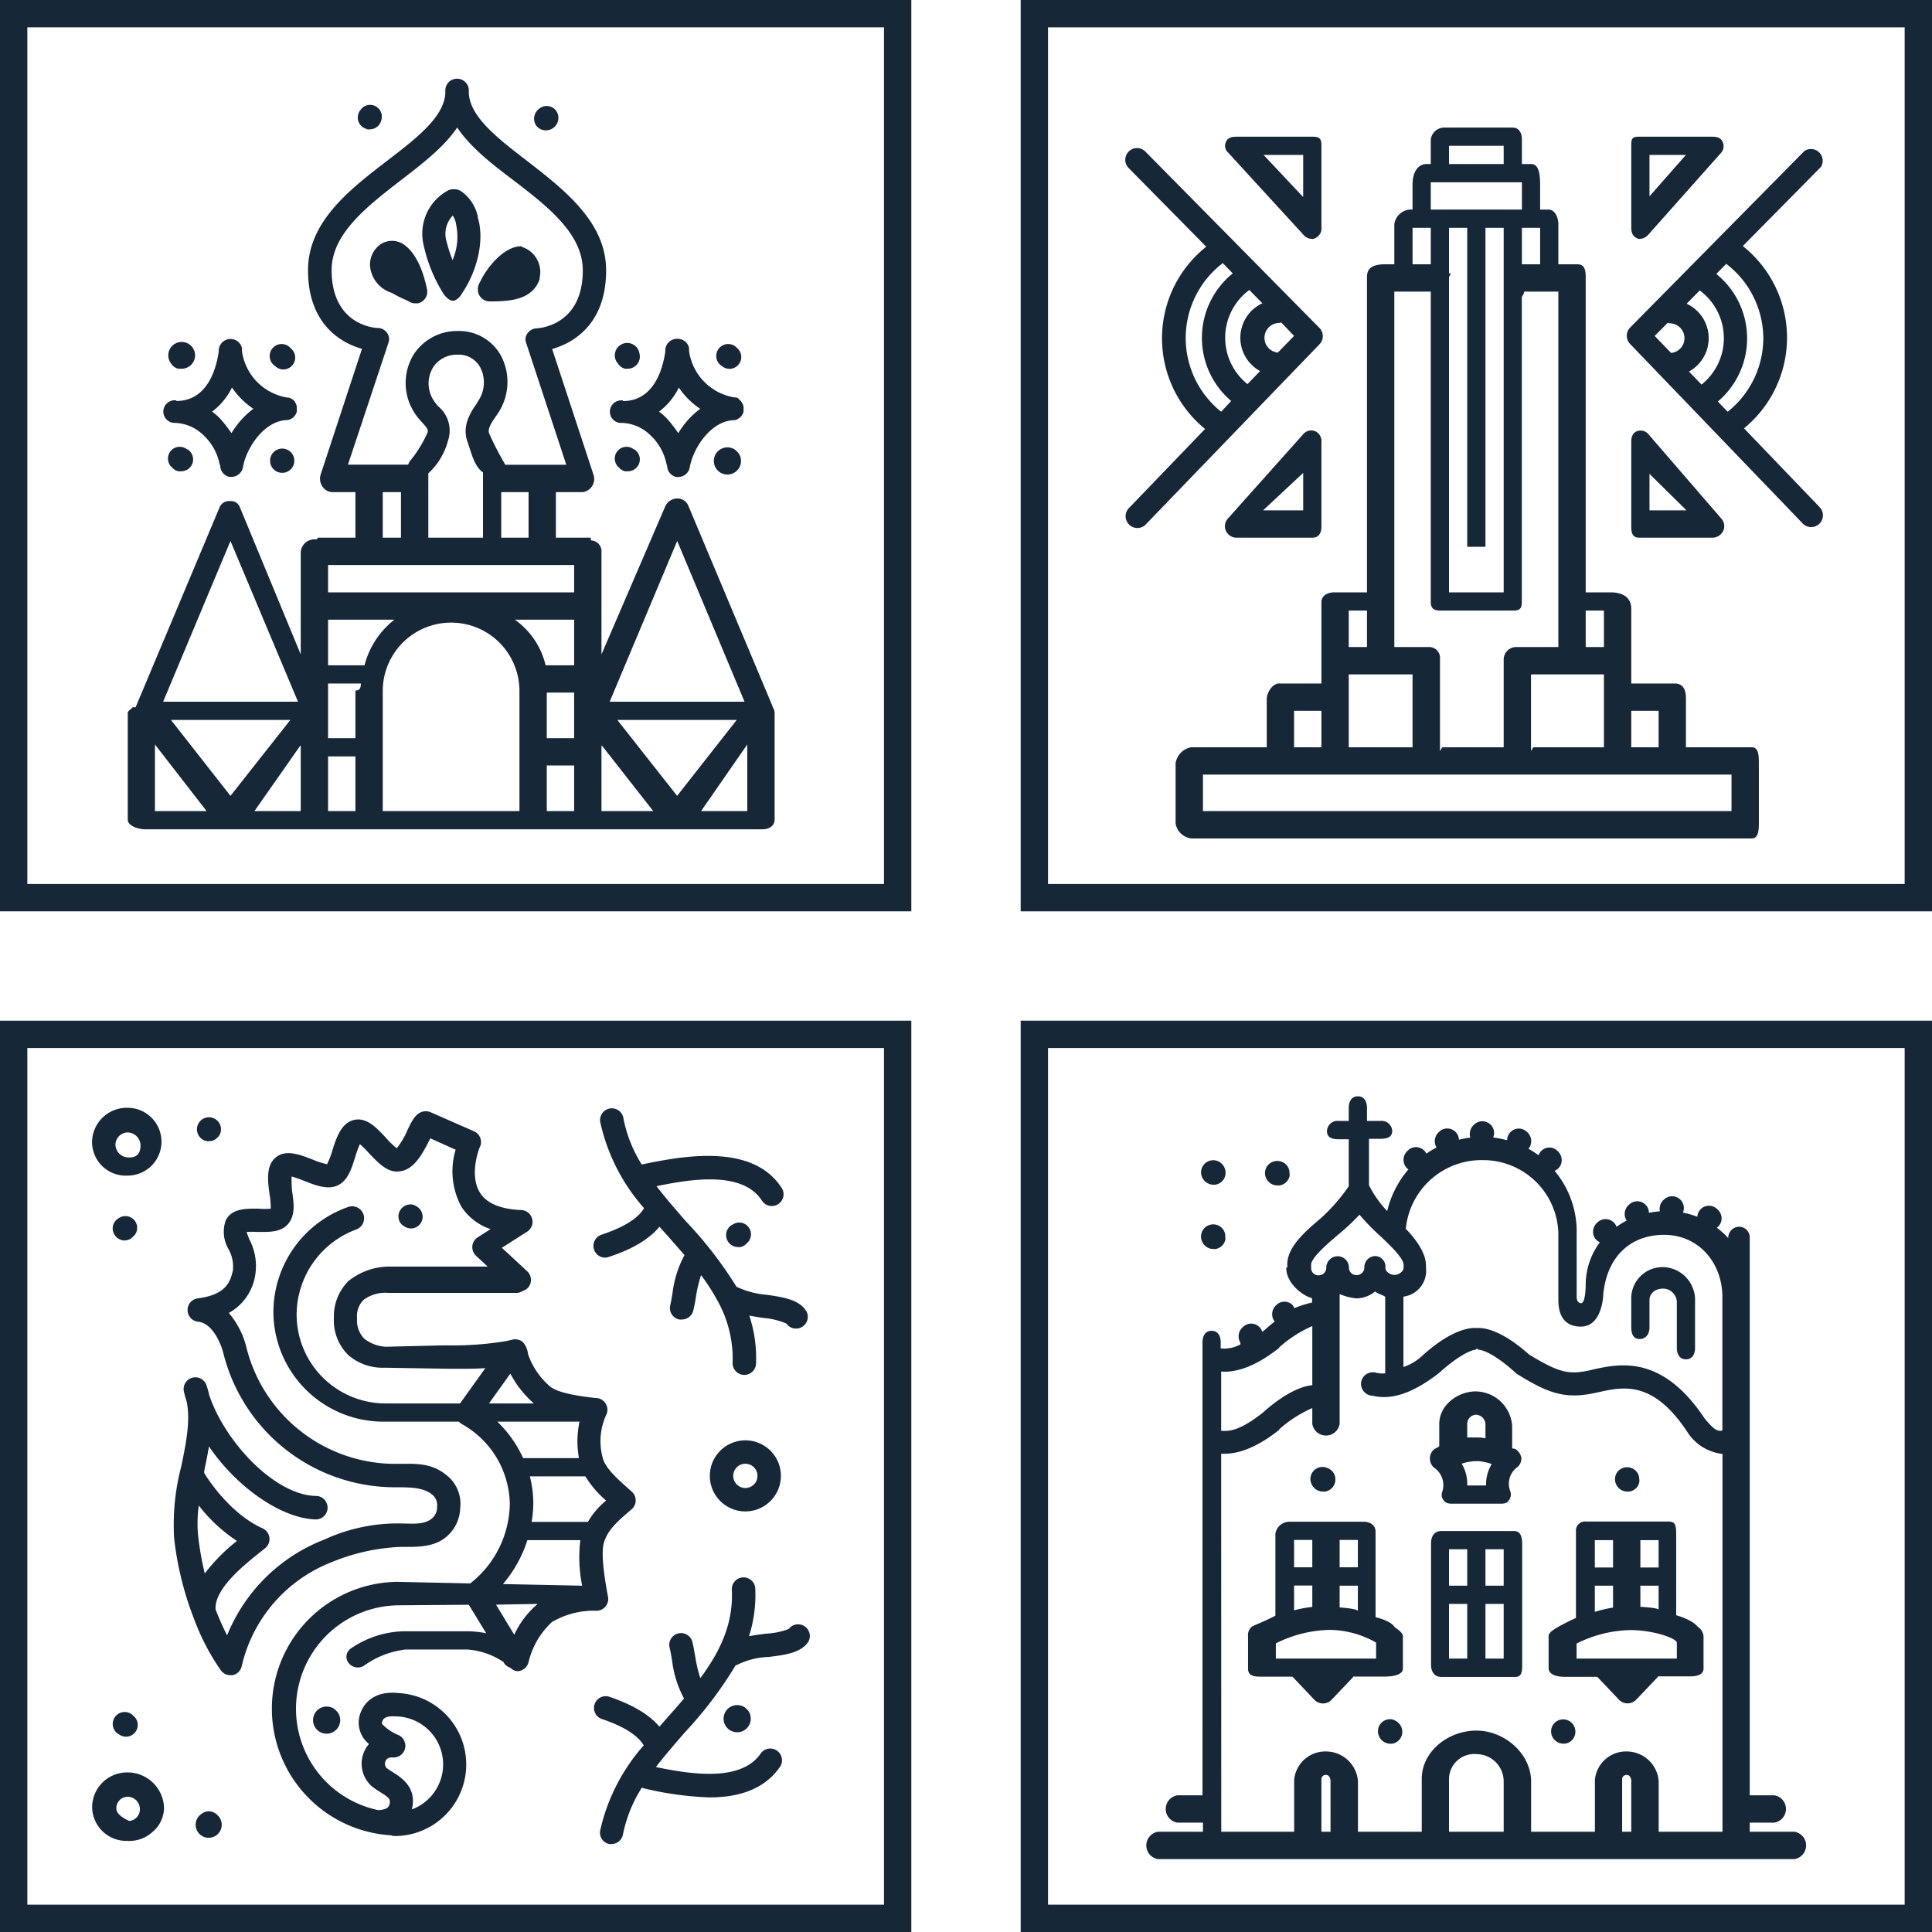 <?xml version="1.0" encoding="UTF-8"?> <svg xmlns="http://www.w3.org/2000/svg" viewBox="0 0 212 212"><defs><style>.cls-1{fill:#162737;}</style></defs><title>Recurso 14all-icons</title><g id="Capa_2" data-name="Capa 2"><g id="Layer_1" data-name="Layer 1"><path class="cls-1" d="M0,0V100H100V0ZM97,97H3V3H97Z"></path><path class="cls-1" d="M48.68,32.26c.24.33.63.74,1,.74h0c.42,0,.81-.44,1-.78,1.79-2.64,2.48-6,1.75-8.34l0-.11A4.5,4.5,0,0,0,50.62,21a1.3,1.3,0,0,0-.82-.23,1.27,1.27,0,0,0-.6.11A5.39,5.39,0,0,0,46.51,27,16.62,16.62,0,0,0,48.68,32.26Zm1-8.62a2.81,2.81,0,0,1,.35.84l0,.06a6.48,6.48,0,0,1-.37,4,16.6,16.6,0,0,1-.7-2.2A2.87,2.87,0,0,1,49.71,23.63Z"></path><path class="cls-1" d="M52.44,31.88a1.29,1.29,0,0,0,1.28,1.19h.09l.65,0c1.49-.06,4-.17,4.76-2.46a1,1,0,0,0,0-.15,2.9,2.9,0,0,0-1.71-3.28c-.12,0-.24-.15-.36-.15h0c-1.87,0-3.77,2.39-4.45,3.87A1.54,1.54,0,0,0,52.44,31.88Z"></path><path class="cls-1" d="M45,33.16a1.31,1.31,0,0,0,.48.12h.13l.25,0a1.29,1.29,0,0,0,1-1.51c-.79-3.93-2.42-4.93-2.91-5.14a2.28,2.28,0,0,0-2.15.15,2.71,2.71,0,0,0-1.18,2.56A3.41,3.41,0,0,0,43,32.14a12.69,12.69,0,0,0,1.63.81Z"></path><path class="cls-1" d="M68.09,46.4a4.69,4.69,0,0,1,3.24,1.32,5.92,5.92,0,0,1,1.79,3.13,1.31,1.31,0,0,0,.09.26,1.27,1.27,0,0,0,1,1.23l.21,0a1.29,1.29,0,0,0,1.27-1.07c.34-2,2.23-5,4.73-5.16l.13,0a1.28,1.28,0,0,0,.32-.08l.16-.1a1.29,1.29,0,0,0,.23-.17,1.23,1.23,0,0,0,.12-.15,1.28,1.28,0,0,0,.14-.23,1.17,1.17,0,0,0,.07-.2,1.26,1.26,0,0,0,0-.14s0-.08,0-.12,0-.08,0-.12a1.14,1.14,0,0,0,0-.14,1.2,1.2,0,0,0-.06-.24,1.14,1.14,0,0,0-.11-.22,1.32,1.32,0,0,0-.13-.19,1.2,1.2,0,0,0-.19-.17A1.15,1.15,0,0,0,81,43.7a1.32,1.32,0,0,0-.25-.09,1.37,1.37,0,0,0-.14,0,6,6,0,0,1-5-5.1s0-.06,0-.1a1.33,1.33,0,0,0,0-.23,1.27,1.27,0,0,0-1.22-1A1.29,1.29,0,0,0,73,38.46s0,.13,0,.15c-.25,1.71-1.17,5.4-4.64,5.4h0s0-.07-.07-.07a1.24,1.24,0,1,0-.22,2.47ZM74.83,43a8.79,8.79,0,0,0,2,1.86,9.31,9.31,0,0,0-2.4,2.67A15.24,15.24,0,0,0,73.25,46a5.65,5.65,0,0,0-.94-.83,7.32,7.32,0,0,0,2.18-2.64C74.6,42.69,74.71,42.84,74.83,43Z"></path><path class="cls-1" d="M80.88,49.56a1.27,1.27,0,0,0-.68-.42,1.49,1.49,0,1,0,.8.53Z"></path><path class="cls-1" d="M79.22,40.17A1.29,1.29,0,0,0,81,38.31l-.11-.11a1.31,1.31,0,0,0-2.25,1.21A1.3,1.3,0,0,0,79.22,40.17Z"></path><path class="cls-1" d="M67.92,40.05a1.3,1.3,0,0,0,.67.41,1.25,1.25,0,0,0,.31,0,1.33,1.33,0,0,0,1.27-1.66,1.36,1.36,0,1,0-2.36,1.1Z"></path><path class="cls-1" d="M69.58,49.33a1.29,1.29,0,0,0-1.78,1.86l.11.1a1.27,1.27,0,0,0,.67.42,1.25,1.25,0,0,0,.31,0,1.3,1.3,0,0,0,.68-2.42Z"></path><path class="cls-1" d="M19.05,46.4a4.68,4.68,0,0,1,3.24,1.32,5.91,5.91,0,0,1,1.79,3.13,1.22,1.22,0,0,0,.09.26,1.27,1.27,0,0,0,1,1.22l.22,0a1.29,1.29,0,0,0,1.27-1.07c.34-2,2.22-5,4.73-5.16l.13,0a1.28,1.28,0,0,0,.32-.08,1.17,1.17,0,0,0,.17-.1,1.23,1.23,0,0,0,.22-.16,1.31,1.31,0,0,0,.13-.16,1.38,1.38,0,0,0,.14-.23,1.4,1.4,0,0,0,.07-.21s0-.09,0-.14,0-.08,0-.12,0-.08,0-.12a1,1,0,0,0,0-.13,1.21,1.21,0,0,0-.06-.25,1.14,1.14,0,0,0-.1-.21A1.3,1.3,0,0,0,32.3,44a1.21,1.21,0,0,0-.17-.15,1.21,1.21,0,0,0-.45-.22,1.09,1.09,0,0,0-.13,0,6,6,0,0,1-5-5.1s0-.06,0-.1a1.19,1.19,0,0,0,0-.23,1.27,1.27,0,0,0-1.22-1A1.29,1.29,0,0,0,24,38.46s0,.13,0,.15C23.75,40.32,22.82,44,19.36,44h0s0-.07-.07-.07a1.24,1.24,0,1,0-.22,2.47ZM25.8,43a8.79,8.79,0,0,0,2,1.86,9.31,9.31,0,0,0-2.4,2.67A15.24,15.24,0,0,0,24.21,46a5.66,5.66,0,0,0-.94-.83,7.3,7.3,0,0,0,2.18-2.64C25.57,42.69,25.68,42.84,25.8,43Z"></path><path class="cls-1" d="M31.85,49.56a1.33,1.33,0,1,0,.11.11Z"></path><path class="cls-1" d="M30.19,40.17A1.29,1.29,0,0,0,32,38.31l-.11-.11a1.31,1.31,0,0,0-2.25,1.21A1.29,1.29,0,0,0,30.19,40.17Z"></path><path class="cls-1" d="M18.89,40.05a1.28,1.28,0,0,0,.67.41,1.27,1.27,0,0,0,.31,0,1.47,1.47,0,1,0-1.09-.56Z"></path><path class="cls-1" d="M20.55,49.33a1.29,1.29,0,0,0-1.78,1.86l.11.1a1.28,1.28,0,0,0,.68.42,1.27,1.27,0,0,0,.31,0,1.3,1.3,0,0,0,.68-2.42Z"></path><path class="cls-1" d="M59.91,14.3a1.3,1.3,0,0,0,.43-.07,1.35,1.35,0,0,0,.91-1.06A1.29,1.29,0,0,0,59.08,12a1.35,1.35,0,0,0-.28,1.72A1.29,1.29,0,0,0,59.91,14.3Z"></path><path class="cls-1" d="M40.24,14.19h0a1.4,1.4,0,0,0,.34,0,1.3,1.3,0,0,0,1.06-.55,1.26,1.26,0,0,0,.18-.39,1.29,1.29,0,0,0-2-1.47,1.58,1.58,0,0,0-.27.3,1.29,1.29,0,0,0,.7,2.07Z"></path><path class="cls-1" d="M15.93,91h18.7l.13,0,.13,0H64.76l.1,0,.1,0H83.67c.71,0,1.33-.36,1.33-1.07V78.22a1.28,1.28,0,0,0-.23-.66l0-.07-9.24-22a1.29,1.29,0,0,0-1.19-.79,1.47,1.47,0,0,0-1.31.79L66,71.81V60.59a1.19,1.19,0,0,0-1.16-1.29s0-.13,0-.13,0-.17-.05-.17H61V54h2.92a1.45,1.45,0,0,0,1.22-1.86L60.59,38.3c2.22-.64,5.92-2.63,5.92-8.64,0-5.3-4.61-8.85-8.67-12-3.29-2.53-6.4-4.92-6.4-7.62a1.29,1.29,0,1,0-2.57,0c0,2.7-3.11,5.09-6.4,7.61-4.06,3.12-8.67,6.66-8.67,12,0,6,3.7,8,5.92,8.63L35.18,52.09a1.53,1.53,0,0,0,.18,1.27,1.41,1.41,0,0,0,1,.64H39v5H34.9c-.05,0-.1.17-.15.18s-.25,0-.29,0A1.51,1.51,0,0,0,33,60.59V71.81l-6.7-16.2a1,1,0,0,0-1-.62h0a1.14,1.14,0,0,0-1.18.62l-9.24,22s-.33,0-.33,0c-.12.2-.53.37-.53.62V89.93C14,90.64,15.22,91,15.93,91ZM63,62v3H36V62ZM51.31,48.51c.37,1,.69,2.65,1.69,3.33V59H47V51.94a7.44,7.44,0,0,0,2.15-3.55,3.46,3.46,0,0,0-1-3.75,4.21,4.21,0,0,1-.74-1,3.41,3.41,0,0,1,.12-3.34,3.09,3.09,0,0,1,2.66-1.38,2.67,2.67,0,0,1,2.52,1.42A3.61,3.61,0,0,1,52.47,44c-.06.09-.1.18-.16.28C51.68,45.18,50.64,46.73,51.31,48.51ZM39,75.82V81H36V75h3.6C39.59,76,39,75.66,39,75.82ZM36,83h3v6H36Zm4-10H36V68h7.28A9.26,9.26,0,0,0,40,73Zm23,8H60V76h3Zm-3.13-8a8.55,8.55,0,0,0-3.37-5H63v5ZM60,84h3v5H60ZM17,81.69,22.67,89H17ZM18.76,79h13.1l-6.57,8.33Zm9.16,10L33,81.75V89ZM42,89V75.82a7.5,7.5,0,1,1,15,0V89Zm24-6.42s0-.06,0-.09,0-.06,0-.09v-.65L71.68,89H66ZM67.74,79h13.1L74.3,87.33Zm9.19,10L82,81.69V89ZM74.31,59.36,81.7,77H66.9ZM58,59H55V54h3ZM42.63,37.6a1.18,1.18,0,0,0-.16-1.08,1.26,1.26,0,0,0-1-.53c-.52,0-5.08-.43-5.08-6.35,0-4,3.9-7,7.66-9.91,2.33-1.79,4.7-3.62,6.12-5.74,1.41,2.13,3.79,4,6.12,5.75,3.77,2.89,7.66,5.89,7.66,9.92,0,5.93-4.56,6.34-5.07,6.37a1.29,1.29,0,0,0-1,.55,1.08,1.08,0,0,0-.16,1L62.14,51h-6.7s-.07-.12-.12-.23a32.41,32.41,0,0,1-1.65-3.22c-.2-.52.33-1.27.75-1.88l.21-.3A6.21,6.21,0,0,0,55,39.08a5.25,5.25,0,0,0-4.78-2.76,5.68,5.68,0,0,0-4.81,2.55,6,6,0,0,0-.29,5.79,6.58,6.58,0,0,0,1.2,1.69c.68.76.68.86.57,1.17a13.67,13.67,0,0,1-1.91,3.08c-.11.14-.18.39-.22.39H38.18ZM42,54h2v5H42ZM25.29,59.36,32.7,77H17.9Z"></path><path class="cls-1" d="M0,112V212H100V112Zm97,97H3V115H97Z"></path><path class="cls-1" d="M85.69,161.95a3.9,3.9,0,1,0-3.9,3.9A3.91,3.91,0,0,0,85.69,161.95Zm-5.23,0a1.33,1.33,0,1,1,1.33,1.33A1.33,1.33,0,0,1,80.46,161.95Z"></path><path class="cls-1" d="M44.22,134.47a1.45,1.45,0,0,0,.87.33,1.29,1.29,0,0,0,.91-2.2,1.88,1.88,0,0,0-.65-.4,1.28,1.28,0,0,0-1.11.24,1.29,1.29,0,0,0-.47,1.38A1.07,1.07,0,0,0,44.22,134.47Z"></path><path class="cls-1" d="M36.22,187.31a1.49,1.49,0,1,0,.8.53l-.12-.11A1.27,1.27,0,0,0,36.22,187.31Z"></path><path class="cls-1" d="M21.23,177.48a1.32,1.32,0,0,0,.07.18,24.93,24.93,0,0,0,2.95,5.65,1.28,1.28,0,0,0,1,.51l.26,0a1.28,1.28,0,0,0,1-.94,16.13,16.13,0,0,1,9.93-11.48A22.13,22.13,0,0,1,44,169.74c1.51,0,3.57.12,5-1.12a4.31,4.31,0,0,0,1.5-3.15,4,4,0,0,0-1.1-3.24c-1.89-1.83-3.81-1.6-6-1.6A16.84,16.84,0,0,1,27,147.69a9.28,9.28,0,0,0-1.89-3.62A5.73,5.73,0,0,0,28,139.95a6.22,6.22,0,0,0-.61-3.89,9.29,9.29,0,0,1-.33-.88,10.5,10.5,0,0,1,1.16,0c1.23,0,2.62.09,3.43-.92s.57-2.33.39-3.66A11.78,11.78,0,0,1,32,129.1a12,12,0,0,1,1.4.49c1.26.49,2.57,1,3.67.48s1.51-1.84,1.91-3.12a12.15,12.15,0,0,1,.51-1.41,12.68,12.68,0,0,1,1,1c1,1.05,2,2.14,3.29,2,1.65-.14,2.57-1.93,3.31-3.37l.13-.26L50,126.16a8.14,8.14,0,0,0,.64,6.27,6.13,6.13,0,0,0,3.19,2.44l-1.42.91a1.28,1.28,0,0,0-.19,2l1.29,1.2H42.81a7.21,7.21,0,0,0-4.61,1.62,5.48,5.48,0,0,0-1.56,4,5.3,5.3,0,0,0,1.63,4.14,5.78,5.78,0,0,0,3.92,1.34l7.38.12.07,0c1.6,0,2.74,0,3.62-.08L50.48,154H42.19a9.76,9.76,0,0,1-9.64-9.75,10,10,0,0,1,6.52-9.33,1.31,1.31,0,0,0-.86-2.48A12.25,12.25,0,0,0,30,144a12.08,12.08,0,0,0,12.22,12h8.14a1.26,1.26,0,0,0,.31.26A10.22,10.22,0,0,1,55.94,165a11.29,11.29,0,0,1-4.34,8.75l-7.89-.17a1.39,1.39,0,0,0-.31,0,13.92,13.92,0,0,0-.49,27.81,1.23,1.23,0,0,0,.37.08,7.85,7.85,0,0,0,.59-15.68l-.05,0c-3.15-.36-4.08,1.54-4.33,2.37a3,3,0,0,0,1,3.21,3.3,3.3,0,0,0,.31,4.64,8.92,8.92,0,0,0,.93.64c1.09.68,1.13.81,1,1.39a.68.68,0,0,1-.46.45,2.28,2.28,0,0,1-.8.13,11.36,11.36,0,0,1,2.37-22.47l7.6-.06,1.91,3.13a10.88,10.88,0,0,0-2-.22H44.45a10.6,10.6,0,0,0-5.93,1.88,1.09,1.09,0,0,0-.24,1.63,1.28,1.28,0,0,0,1.8.17A9.74,9.74,0,0,1,44.53,181h6.74a8.16,8.16,0,0,1,4,1.39l0,.05A1.28,1.28,0,0,0,56,183a1.24,1.24,0,0,0,.75.38,1.29,1.29,0,0,0,1.25-1A8.76,8.76,0,0,1,60.55,178a9,9,0,0,1,4.92-1.25,1.29,1.29,0,0,0,1.25-1.52v0c-.26-1.4-.86-4.67-.44-6s1.4-2.24,3-3.59a1.29,1.29,0,0,0,0-2l-.27-.24c-1-.9-2.45-2.13-2.82-3.25a6.93,6.93,0,0,1,.31-4.85,1.29,1.29,0,0,0-1-1.89h-.08c-1.18-.13-3.95-.44-5-1.22a8.2,8.2,0,0,1-2.48-3.6,2.34,2.34,0,0,0-.56-1.32,1.31,1.31,0,0,0-1.11-.28l-.68.16a35.59,35.59,0,0,1-6.38.48c-.26,0-.47,0-.65,0l-6.2.15a4.2,4.2,0,0,1-2.4-.89,2.92,2.92,0,0,1-.78-2.25,2.51,2.51,0,0,1,.71-2,4,4,0,0,1,2.72-.77l.11,0h14a1.07,1.07,0,0,0,.61-.21,1.26,1.26,0,0,0,.59-.34,1.29,1.29,0,0,0-.07-1.82l-2.78-2.58,2.78-1.77a1.29,1.29,0,0,0-.64-2.37c-2.26-.09-3.78-.72-4.52-1.87-1.28-2-.06-5.08,0-5.11a1.29,1.29,0,0,0-.67-1.66l-4.76-2.09a1.29,1.29,0,0,0-.52-.11c-1,0-1.44.86-2,2A8.61,8.61,0,0,1,43.54,126a9,9,0,0,1-1.21-1.17c-1-1.06-2.08-2.25-3.47-1.94s-1.94,1.91-2.38,3.32a9,9,0,0,1-.59,1.54,8.72,8.72,0,0,1-1.61-.52c-1.36-.53-2.9-1.13-4-.24s-.91,2.54-.71,4a9.23,9.23,0,0,1,.14,1.64,8.09,8.09,0,0,1-1.32,0c-1.24,0-2.94-.1-3.62,1.29a3.73,3.73,0,0,0,.31,3.15,4,4,0,0,1,.48,2.32c-.27,1.13-.63,2.67-3.85,3.08a1.29,1.29,0,0,0,0,2.56c1.92.17,2.75,3.28,2.76,3.3A19.41,19.41,0,0,0,43.44,163.2c1.58,0,3.12,0,4.09.9a1.47,1.47,0,0,1,.43,1.24,1.6,1.6,0,0,1-.56,1.28c-.85.7-2,.56-3.1.56a19.21,19.21,0,0,0-8.74,1.77,18.81,18.81,0,0,0-10.64,10.5,29,29,0,0,1-1.26-2.84c-.16-2.27,3.1-4.87,5.08-6.44l.35-.28a1.29,1.29,0,0,0-.27-2.18c-3.63-1.64-6.08-5.52-6.41-6.07l0-.24c.19-.89.37-1.78.52-2.68,3.14,4.61,8,7.85,11.58,8a1.29,1.29,0,1,0,.08-2.57c-4.52-.15-9.94-6-11.63-11.06a9.47,9.47,0,0,0-.33-1.16,1.29,1.29,0,0,0-2.46.73c.09.39.2.78.32,1.16.42,2.16-.08,4.56-.6,7.09a25.22,25.22,0,0,0-.78,7.91A35.09,35.09,0,0,0,21.23,177.48ZM42.42,194a.68.68,0,0,1-.12-.74c.12-.3.39-.44.82-.41a1.29,1.29,0,0,0,.65-2.44A5.18,5.18,0,0,1,42,189.25a.27.27,0,0,1-.06-.33c.06-.2.22-.66,1.39-.58l.07,0a5.27,5.27,0,0,1,1.79,10.21c.6-2.4-1.15-3.5-2.11-4.1A7,7,0,0,1,42.42,194Zm21.17-38a10.25,10.25,0,0,0-.06,4H57.4a12.88,12.88,0,0,0-2.83-4Zm-5.72,13h5.81a15.72,15.72,0,0,0,.2,5l-8.69-.18A13.92,13.92,0,0,0,57.87,169Zm-1.44,10.38-2-3.3L59,176A9.81,9.81,0,0,0,56.43,179.38Zm10.08-14.72a8.49,8.49,0,0,0-2,2.34H58.34a13.17,13.17,0,0,0,.18-2,11.92,11.92,0,0,0-.38-3h6.09A11.29,11.29,0,0,0,66.51,164.66ZM58.58,154H53.66L56,150.73c.16.31.34.6.5.86A11.67,11.67,0,0,0,58.58,154ZM26,169.09a19.65,19.65,0,0,0-3.53,3.57,33.09,33.09,0,0,1-.73-4.15,14.45,14.45,0,0,1,.07-3.31A17.38,17.38,0,0,0,26,169.09Z"></path><path class="cls-1" d="M81.27,187.15a1.49,1.49,0,1,0,.8.53l-.11-.11A1.28,1.28,0,0,0,81.27,187.15Z"></path><path class="cls-1" d="M86.63,178.72a8.09,8.09,0,0,1-2.54.54c-.62.08-1.26.16-1.9.28a14.84,14.84,0,0,0,.69-5.12,1.29,1.29,0,1,0-2.57.11c.16,3.73-1.35,6.76-3.46,9.61a14.37,14.37,0,0,1-.56-2.36c-.09-.49-.17-1-.29-1.51a1.29,1.29,0,1,0-2.51.58c.1.43.18.89.26,1.37a11.68,11.68,0,0,0,1.31,4.16c-.57.67-1.16,1.35-1.75,2l-.95,1.09c-.84-1-2.43-2.26-5.59-3.31a1.29,1.29,0,0,0-.81,2.44c2.47.82,4,1.8,4.68,2.92a21,21,0,0,0-4.78,9.33,1.28,1.28,0,0,0,1,1.5l.23,0a1.29,1.29,0,0,0,1.27-1.06,14.91,14.91,0,0,1,2.08-5.14,1.26,1.26,0,0,0,.19.08h0a35.83,35.83,0,0,0,7.23,1c3,0,6-.77,7.78-3.43a1.29,1.29,0,0,0-2.14-1.43c-2.15,3.22-7.74,2.31-11.53,1.53,1-1.29,2.09-2.55,3.21-3.84a43.4,43.4,0,0,0,5.55-7.34l.09,0a8.32,8.32,0,0,1,3.51-.9c1.86-.23,3.61-.45,4.4-1.72a1.29,1.29,0,0,0-2.17-1.37Z"></path><path class="cls-1" d="M14,202h0a3.73,3.73,0,0,0,2.76-1A3.5,3.5,0,0,0,18,198.43,4,4,0,0,0,14,194.49a3.83,3.83,0,0,0-3.89,3.82A3.75,3.75,0,0,0,14,202Zm0-4.84a1.35,1.35,0,0,1,1.35,1.33,1.29,1.29,0,0,1-.36.94,1.22,1.22,0,0,1-.83.38c-.15-.07-1.39-.63-1.39-1.31A1.25,1.25,0,0,1,14.05,197.16Z"></path><path class="cls-1" d="M13,190.27a1.29,1.29,0,0,0,1.77-1.87l-.12-.11a1.31,1.31,0,1,0-1.65,2Z"></path><path class="cls-1" d="M23.89,199.21a1.29,1.29,0,0,0-1.78-.17,1.43,1.43,0,1,0,1.89.28Z"></path><path class="cls-1" d="M14,129h0a3.72,3.72,0,1,0,0-7.44,3.81,3.81,0,0,0-3.9,3.77A3.7,3.7,0,0,0,14,129Zm0-4.74a1.45,1.45,0,0,1,1.42,1.38c0,.73-.23,1.37-1.23,1.37h-.1a1.45,1.45,0,0,1-1.42-1.37A1.37,1.37,0,0,1,14.05,124.26Z"></path><path class="cls-1" d="M13.95,136.08a1.28,1.28,0,0,0,.68-.41l.12-.11A1.29,1.29,0,0,0,13,133.69a1.31,1.31,0,0,0-.59.76,1.33,1.33,0,0,0,1.27,1.67A1.32,1.32,0,0,0,13.95,136.08Z"></path><path class="cls-1" d="M22.92,125.2a1.25,1.25,0,0,0,.3,0,1.28,1.28,0,0,0,.67-.41l.12-.11a1.32,1.32,0,1,0-1.09.56Z"></path><path class="cls-1" d="M80.29,134.42a1.31,1.31,0,0,0,.68,2.42,1.25,1.25,0,0,0,.3,0,1.28,1.28,0,0,0,.67-.41l.12-.11a1.29,1.29,0,0,0-1.77-1.87Z"></path><path class="cls-1" d="M66.37,138a1.28,1.28,0,0,0,.41-.07c1.08-.36,3.93-1.31,5.58-3.32l1,1.11c.59.68,1.18,1.35,1.75,2a11.68,11.68,0,0,0-1.31,4.16c-.08.48-.16.94-.26,1.37a1.29,1.29,0,0,0,1,1.54,1.25,1.25,0,0,0,.29,0,1.29,1.29,0,0,0,1.25-1c.12-.5.21-1,.29-1.51a14.36,14.36,0,0,1,.56-2.36,22.72,22.72,0,0,1,1.77,2.75h0a13,13,0,0,1,1.69,6.86,1.29,1.29,0,0,0,1.23,1.34h.05a1.29,1.29,0,0,0,1.29-1.23,14.82,14.82,0,0,0-.74-5.28c.52.1,1,.18,1.55.26a8.13,8.13,0,0,1,2.52.61,1.29,1.29,0,0,0,2.21-1.32c-.76-1.29-2.5-1.56-4.35-1.83a9.52,9.52,0,0,1-3.33-.88A44,44,0,0,0,75.25,134c-1.12-1.29-2.22-2.55-3.21-3.84,3.79-.78,9.38-1.69,11.53,1.53a1.29,1.29,0,1,0,2.14-1.43c-3.23-4.85-10.87-3.4-15.29-2.48a14.77,14.77,0,0,1-2-5,1.29,1.29,0,1,0-2.53.46,21,21,0,0,0,4.78,9.33c-.64,1.12-2.21,2.1-4.68,2.92a1.29,1.29,0,0,0,.41,2.51Z"></path><path class="cls-1" d="M112,112V212H212V112Zm97,97H115V115h94Z"></path><path class="cls-1" d="M127.06,204h69.85a1.52,1.52,0,0,0,0-3H192v-1h2.7a1.52,1.52,0,0,0,0-3H192V135.9a1.18,1.18,0,0,0-1.15-1.29,1.22,1.22,0,0,0-1.21,1.25,9.23,9.23,0,0,0-1.25-1.14,1.28,1.28,0,0,0,.08-2,1.28,1.28,0,0,0-2.22.8,9.16,9.16,0,0,0-1.58-.46,1.33,1.33,0,0,0,.06-.17,1.29,1.29,0,0,0-2.11-1.29,1.34,1.34,0,0,0-.48,1.32,9.94,9.94,0,0,0-1.2.16,1.28,1.28,0,0,0-2.15-.92,1.34,1.34,0,0,0-.35,1.69l.06.08a9.22,9.22,0,0,0-1.12.69,1.24,1.24,0,0,0-.24-.42,1.29,1.29,0,0,0-1.82-.09,1.34,1.34,0,0,0-.35,1.69,1.22,1.22,0,0,0,.59.51A7.82,7.82,0,0,0,174,141s0,2.13-.56,2c-.37-.06-.43-.5-.43-.62v-7.09a10.34,10.34,0,0,0-2.42-6.81,1.43,1.43,0,0,0,.57-.47,1.32,1.32,0,0,0-.24-1.7,1.25,1.25,0,0,0-2.09.46,10.49,10.49,0,0,0-1.12-.72,1.25,1.25,0,0,0,.12-.14,1.34,1.34,0,0,0-.27-1.7,1.28,1.28,0,0,0-2.18.91,10.74,10.74,0,0,0-1.53-.3,1.29,1.29,0,0,0-2.1-1.41,1.35,1.35,0,0,0-.41,1.42,10.54,10.54,0,0,0-1.25.23,1.28,1.28,0,0,0-2.19-.85,1.34,1.34,0,0,0-.27,1.7l0,0a10.79,10.79,0,0,0-1.11.68,1.27,1.27,0,0,0-2.05-.33,1.34,1.34,0,0,0-.27,1.7,1.25,1.25,0,0,0,.35.36,10.8,10.8,0,0,0-2.33,4.57,11.57,11.57,0,0,1-2-2.84l0-5.09h1.26c.71,0,1.29-.16,1.29-.87A1.16,1.16,0,0,0,151.5,123H150v-1.41c0-.71-.29-1.29-1-1.29s-1,.58-1,1.29V123h-1.1a1.16,1.16,0,0,0-1.29,1.13c0,.71.58.88,1.29.88H148v5.16a20.23,20.23,0,0,1-3,3.45c-1.92,1.63-3.87,3.32-3.74,5.34,0,0,0,.07,0,.11s-.12,0-.12.06c0,1.69,1.83,3.09,2.83,3.31v.49a11.8,11.8,0,0,0-1.95.62,1,1,0,0,0-.18-.34,1.25,1.25,0,0,0-1.79,0,1.33,1.33,0,0,0-.25,1.71s.06.06.08.09c-.35.27-.71.57-1.08.91l-.29.22a1.28,1.28,0,0,0-2.13-.52,1.34,1.34,0,0,0-.27,1.71c0,.07,0,.13,0,.19a3.63,3.63,0,0,1-2.16.44v-.64c0-.71-.29-1.29-1-1.29s-1,.58-1,1.29V197s.1,0,0,0h-2.76a1.52,1.52,0,0,0,0,3H132c.08,0,0,0,0,0v1h-4.94a1.52,1.52,0,0,0,0,3ZM146,201h-1v-5.7a.48.48,0,0,1,.5-.54c.33,0,.5.34.5.68Zm19,0h-6v-5.81a2.77,2.77,0,0,1,3-2.71,3,3,0,0,1,3,3Zm14,0h-1v-5.7a.48.48,0,0,1,.5-.54c.33,0,.5.34.5.68Zm-16.26-73.7a8.26,8.26,0,0,1,8.26,8v7.36c0,2.14,1.07,2.91,2.46,2.91,2.41,0,2.47-3.55,2.47-3.55.38-4,2.87-6.52,6.67-6.52s6.4,3.07,6.4,6.84v14.51c0,.08,0,.17-.24.15-.54,0-1-.51-1.7-1.34-4.71-7.09-9.41-6-12.27-5.38l-.5.12c-2.22.46-3.31.17-6.48-1.75-2.76-2.46-4.69-3-5.76-2.92-1.07-.1-3.15.47-5.94,3A5.65,5.65,0,0,1,154,150v-7.72a2.85,2.85,0,0,0,2.47-3.19s0,0,0-.07c.09-1.4-1.06-3-2.21-4.18A8.35,8.35,0,0,1,162.74,127.3Zm-18.87,11.82a1.24,1.24,0,0,0,0-.21,1.08,1.08,0,0,0,0-.14c0-.72,1.71-2.22,2.87-3.21a24.54,24.54,0,0,0,2.44-2.27,23.74,23.74,0,0,0,2.2,2.27c1.14,1.07,2.7,2.54,2.64,3.3a1.2,1.2,0,0,0,0,.17s0,0,0,.07c0,.43-.56.8-1,.8s-1-.35-1-.78h0a1.15,1.15,0,0,0-1.11-1.29,1.22,1.22,0,0,0-1.2,1.29.84.84,0,0,1-.85.8.82.82,0,0,1-.84-.78h0a1.24,1.24,0,0,0-1.23-1.29,1.26,1.26,0,0,0-1.26,1.29.82.82,0,0,1-.82.8A.8.8,0,0,1,143.87,139.12Zm-9.5,11.4c1.36,0,3.33-.51,6-2.62,0,0,0,0,0-.05a13.64,13.64,0,0,1,3.63-2.34V152c-1,.07-2.95.77-5.41,3-2.44,1.91-3.59,2.09-4.59,2V150.5Zm-.37,9,.37,0c1.36,0,3.33-.51,6-2.62,0,0,0,0,0-.06a13.59,13.59,0,0,1,3.63-2.33v1.74a1.52,1.52,0,0,0,3,0V142a6.2,6.2,0,0,0,1.82.47,3.23,3.23,0,0,0,2.06-.75c.35.27,1.12.48,1.12.6v8.38a3,3,0,0,1-.91-.05,1.4,1.4,0,0,0-1.06.08,1.27,1.27,0,0,0-.53,1.73,1.32,1.32,0,0,0,1.14.7,5.63,5.63,0,0,0,1.24.14c1.36,0,3.28-.51,6-2.62l.07-.06c2.36-2.12,3.64-2.48,3.89-2.5.08,0,.16-.12.24-.12h0c.08,0,.16.14.24.12.25,0,1.53.31,3.89,2.43a1.51,1.51,0,0,0,.19.18c3.24,2,5.14,2.85,8.46,2.15l.58-.12c2.65-.59,5.95-1.32,9.69,4.34l.06.09a5.29,5.29,0,0,0,3.88,2.36h-.24c.18,0,.18,0,.18,0V201h-7v-5.56a3.53,3.53,0,0,0-3.5-3.25,3.43,3.43,0,0,0-3.5,3.11V201h-7v-5.51c0-3-2.86-5.59-6-5.59s-6,2.32-6,5.29V201h-7v-5.56a3.53,3.53,0,0,0-3.5-3.25,3.43,3.43,0,0,0-3.5,3.11V201h-8Z"></path><path class="cls-1" d="M179.92,146.93c.71,0,1.08-.57,1.08-1.29v-3c0-.61.5-1.24,1.54-1.24a1.53,1.53,0,0,1,1.46,1.41v5.06c0,.71.29,1.29,1,1.29s1-.58,1-1.29v-5.06a3.61,3.61,0,0,0-3.5-3.77,3.44,3.44,0,0,0-3.5,3.59v3C179,146.35,179.21,146.93,179.92,146.93Z"></path><path class="cls-1" d="M158.25,163.72a.93.93,0,0,0,.2.95c.24.33.63.33,1,.33h5.09c.41,0,.79,0,1-.33a1.09,1.09,0,0,0,.2-1,2.24,2.24,0,0,1,.79-2.7,1.24,1.24,0,0,0,.41-1,1.42,1.42,0,0,0-.72-1c-.06,0-.29,0-.29-.08v-2.44a4.06,4.06,0,0,0-4-3.77c-1.91,0-4,1.45-4,3.6v2.38c0,.1-.28.2-.48.32a1.23,1.23,0,0,0-.54,1,1.31,1.31,0,0,0,.44,1.06A2.31,2.31,0,0,1,158.25,163.72Zm4.83-.72H161a4.29,4.29,0,0,0-.61-2.39,5.84,5.84,0,0,1,1.46-.28,1.24,1.24,0,0,0,.19,0h.19a5.85,5.85,0,0,1,1.46.32A4.28,4.28,0,0,0,163.07,163ZM161,156.24a1,1,0,0,1,1-1,1.09,1.09,0,0,1,1,1.2v1.39a3.13,3.13,0,0,0-.83-.09.76.76,0,0,0-.2,0,2.3,2.3,0,0,0-.35,0,5,5,0,0,0-.62,0Z"></path><path class="cls-1" d="M178.6,163.67h.17a1.31,1.31,0,0,0,1.11-1,1.27,1.27,0,0,0,0-.35,1.29,1.29,0,0,0-.87-1.23,1.33,1.33,0,0,0-1.49.38,1.32,1.32,0,0,0-.14,1.49A1.35,1.35,0,0,0,178.6,163.67Z"></path><path class="cls-1" d="M171.55,191.33h.18a1.31,1.31,0,0,0,1.1-1,1.35,1.35,0,0,0-.84-1.58,1.34,1.34,0,0,0-1.48.39,1.32,1.32,0,0,0-.14,1.49A1.35,1.35,0,0,0,171.55,191.33Z"></path><path class="cls-1" d="M153,188.74a1.32,1.32,0,0,0-1.62,1.89,1.35,1.35,0,0,0,1.18.71h.18a1.31,1.31,0,0,0,1.1-1,1.37,1.37,0,0,0-.84-1.58Z"></path><path class="cls-1" d="M145.21,163.67h.18a1.32,1.32,0,0,0,1.14-1.35,1.29,1.29,0,0,0-.87-1.23A1.32,1.32,0,0,0,144,163,1.35,1.35,0,0,0,145.21,163.67Z"></path><path class="cls-1" d="M133.16,130h.18a1.32,1.32,0,0,0,1.11-1,1.39,1.39,0,0,0-.84-1.6,1.35,1.35,0,0,0-1.51.39,1.33,1.33,0,0,0-.13,1.51A1.37,1.37,0,0,0,133.16,130Z"></path><path class="cls-1" d="M140.21,130.08h.18a1.32,1.32,0,0,0,1.11-1,1.27,1.27,0,0,0,0-.37,1.29,1.29,0,0,0-.87-1.23,1.35,1.35,0,0,0-1.51.39,1.33,1.33,0,0,0-.14,1.51A1.37,1.37,0,0,0,140.21,130.08Z"></path><path class="cls-1" d="M133.61,134.44a1.35,1.35,0,0,0-1.51.39,1.33,1.33,0,0,0-.14,1.51,1.37,1.37,0,0,0,1.2.72h.18a1.31,1.31,0,0,0,1.11-1,1.25,1.25,0,0,0,0-.34A1.29,1.29,0,0,0,133.61,134.44Z"></path><path class="cls-1" d="M166.12,168h-8c-.71,0-1.09.58-1.09,1.29v13.43c0,.71.38,1.29,1.09,1.29h8.15c.71,0,.76-.58.76-1.29V169.29C167,168.58,166.83,168,166.12,168ZM165,174h-2v-4h2Zm-4-4v4h-2v-4Zm-2,6h2v6h-2Zm4,6v-6h2v6Z"></path><path class="cls-1" d="M141.84,184l2.39,2.52a1.28,1.28,0,0,0,.93.4,1.27,1.27,0,0,0,.93-.38l2.39-2.51,0-.06h3.52c.71,0,1.94-.15,1.94-.86v-3.57c0-.39-.6-.77-.91-1-.06,0-.09-.56-2.09-1.09v-9.4c0-.71-.62-1.07-1.33-1.07h-8.11a1.56,1.56,0,0,0-1.55,1.31v9c-1,.54-2.42,1.1-2.5,1.15a1.18,1.18,0,0,0-.5,1.11v3.57c0,.71.56.86,1.27.86h3.55Zm5.16-7.65V174h2v2.78C149,176.6,148,176.46,147,176.38Zm2-4.37h-2v-3h2Zm-5-3v3h-2v-3Zm-2,5h2v2.35a13.55,13.55,0,0,0-2,.37Zm-2,6.35a13.67,13.67,0,0,1,5.91-1.48,10.45,10.45,0,0,1,5.09,1.39V182H140Z"></path><path class="cls-1" d="M171.72,184h3.55l0,0,2.39,2.52a1.31,1.31,0,0,0,1.87,0l2.39-2.51,0-.06h3.52c.71,0,1.49-.15,1.49-.86v-3.57a1.42,1.42,0,0,0-.61-1c-.06,0-.39-.69-2.39-1.28v-8.91c0-1.12-.17-1.37-.88-1.37h-9a1,1,0,0,0-1.12,1.07v9.51c-1,.45-1.71.85-1.77.88-.39.23-1.23.65-1.23,1.11v3.57C170,183.85,171,184,171.72,184Zm8.28-7.68V174h2v2.64C182,176.49,181,176.37,180,176.32Zm2-4.32h-2v-3h2Zm-5-3v3h-2v-3Zm-2,5h2v2.4a14.84,14.84,0,0,0-2,.47Zm-2,6.35a13.68,13.68,0,0,1,5.92-1.48c2.48,0,5.08.9,5.08,1.39V182H173Z"></path><path class="cls-1" d="M112,0V100H212V0Zm97,97H115V3h94Z"></path><path class="cls-1" d="M145,75h-4.66c-.71,0-1.34,1-1.34,1.72V82h-8.32A2.12,2.12,0,0,0,129,83.73v6.64A2,2,0,0,0,130.68,92h61.56c.71,0,.76-.92.76-1.63V83.73c0-.71,0-1.73-.76-1.73H185V76.72c0-.71-.09-1.72-1.26-1.72H179V66.83c0-1.67-1.56-1.83-2.27-1.83H174V30.4c0-1-.24-1.4-.95-1.4H171V24.6c0-.71-.36-1.6-1.07-1.6H169V20.29c0-1.71-.34-2.29-1-2.29h-1V15.29c0-.71-.34-1.29-1-1.29h-7.43A1.51,1.51,0,0,0,157,15.29V18h-.47c-.71,0-1.53.58-1.53,2.29V23h-.32A1.86,1.86,0,0,0,153,24.6V29h-1c-1.71,0-2,.69-2,1.4V65h-3.6c-.71,0-1.4.35-1.4,1.06Zm12-43V66.06c0,.71.35.94,1.06.94h8c.71,0,.93-.23.93-.94V32.65c0-.17.27-.39.25-.65H171V65.9s0,.06,0,.1,0,.06,0,.1V71h-4.63A1.38,1.38,0,0,0,165,72.31V82.42l.25-.42h-7l-.24.42V72.31A1.19,1.19,0,0,0,156.87,71H153V32Zm2-2V25h2V60h2V25h2V65h-6V30.4s.22-.4.22-.4Zm17,46.08V82h-7.76l-.24.42V74h8ZM155,74v8.42l.24-.42H148V76.72s0-.05,0-.08a1,1,0,0,0,0-.1V74Zm-13,4h3v4h-3Zm48,11H132V85h58Zm-8-7h-3V78h3Zm-6-15v4h-2V67Zm-9-38V25h2v4Zm-8-13h6v2h-6Zm-.47,4H167v3h-.93c-.25,0-.42,0-.55,0H157V20ZM155,25h2v4h-2Zm-5,42v4h-2V67Z"></path><path class="cls-1" d="M135.72,59H144c.71,0,1-.5,1-1.21V48.53a1.17,1.17,0,0,0-.68-1.21,1.15,1.15,0,0,0-1.33.34l-8.26,9.25a1.25,1.25,0,0,0-.2,1.36A1.27,1.27,0,0,0,135.72,59ZM143,51.89V56h-4.4Z"></path><path class="cls-1" d="M143.06,25.8a1.28,1.28,0,0,0,.95.42.64.64,0,0,0,.32-.09,1.17,1.17,0,0,0,.67-1.2V15.88c0-.71-.28-.88-1-.88h-8.29c-.51,0-1,.1-1.18.56a1,1,0,0,0,.23,1.18ZM143,17v4.62L138.65,17Z"></path><path class="cls-1" d="M132.36,27.07a12.84,12.84,0,0,0-.13,20l-8.29,8.62a1.29,1.29,0,1,0,1.85,1.79l19-19.7a1.29,1.29,0,0,0,0-1.79L125.62,16.57a1.29,1.29,0,0,0-1.83,1.81Zm-2.25,10a10.33,10.33,0,0,1,4.07-8.2L135.27,30a9.08,9.08,0,0,0-.17,14L134,45.18A10.34,10.34,0,0,1,130.11,37.11Zm8.41-3.79a4.17,4.17,0,0,0-.25,7.44l-1.38,1.43a6.51,6.51,0,0,1,.2-10.33Zm1.7,5.41a1.63,1.63,0,0,1,.08-3.25,1.19,1.19,0,0,0,.29-.06L142,36.86Z"></path><path class="cls-1" d="M179.62,47.32c-.5.19-.62.67-.62,1.21v9.26c0,.71.15,1.21.86,1.21h8a1.31,1.31,0,0,0,1.21-.71,1.22,1.22,0,0,0-.15-1.34l-8-9.26A1.13,1.13,0,0,0,179.62,47.32ZM181,52l4.06,4H181Z"></path><path class="cls-1" d="M179,24.93c0,.53.12,1,.62,1.2.15.05,0,.08.18.08a1.31,1.31,0,0,0,1-.38l8-9a1.12,1.12,0,0,0,.22-1.28c-.21-.46-.66-.55-1.16-.55h-8c-.71,0-.86.17-.86.88ZM181,17h4l-4,4.54Z"></path><path class="cls-1" d="M197.81,57.44a1.29,1.29,0,1,0,1.86-1.79L191.37,47a12.84,12.84,0,0,0-.13-20l8.58-8.69A1.29,1.29,0,0,0,198,16.57L178.87,35.95a1.29,1.29,0,0,0,0,1.79ZM185.08,33.32l1.43-1.45a6.51,6.51,0,0,1,.2,10.33l-1.38-1.43a4.17,4.17,0,0,0-.25-7.44Zm8.41,3.79a10.34,10.34,0,0,1-3.91,8.07l-1.08-1.12a9.08,9.08,0,0,0-.17-14l1.09-1.11A10.33,10.33,0,0,1,193.49,37.11ZM183,35.42a1.18,1.18,0,0,0,.29.06,1.63,1.63,0,0,1,.08,3.25l-1.8-1.87Z"></path></g></g></svg> 